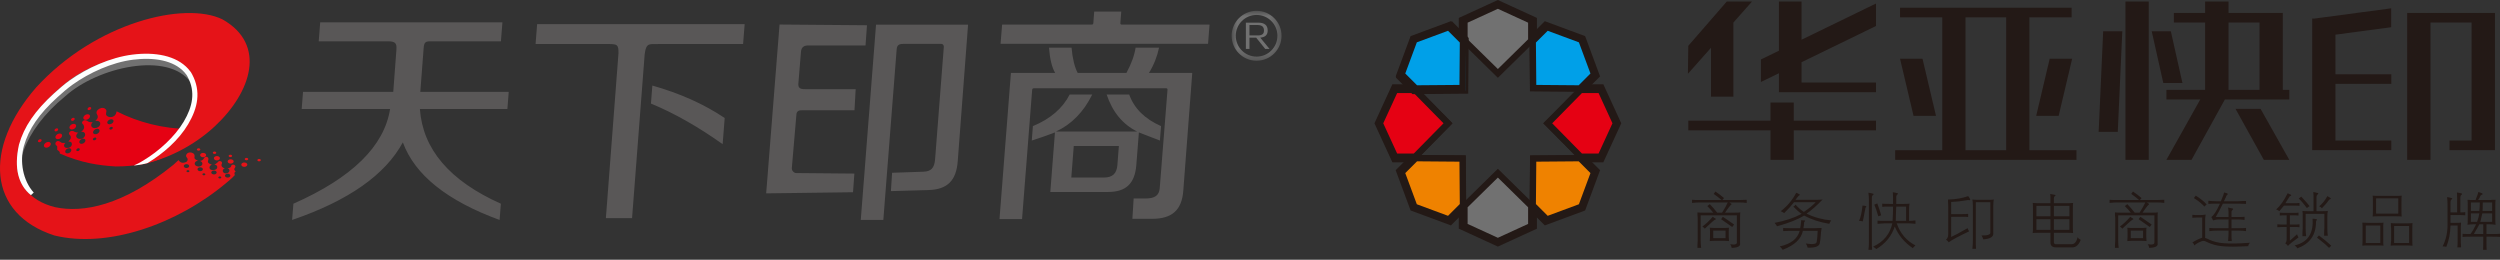 <?xml version="1.0" encoding="UTF-8"?>
<svg width="231px" height="24px" viewBox="0 0 231 24" version="1.1" xmlns="http://www.w3.org/2000/svg" xmlns:xlink="http://www.w3.org/1999/xlink">
    <rect x="0" y="0" width="231" height="24" fill="#333333" stroke="none"/>
    <title>编组 25</title>
    <defs>
        <polygon id="path-1" points="0 0 4.612 0 4.612 4.613 0 4.613"></polygon>
    </defs>
    <g id="页面-1" stroke="none" stroke-width="1" fill="none" fill-rule="evenodd">
        <g id="首页" transform="translate(-340, -71)">
            <g id="编组-25" transform="translate(340, 71)">
                <g id="编组" transform="translate(127, 0)">
                    <g id="编组-27" transform="translate(28.963, 0.144)" fill="#231916">
                        <path d="M3.589,0 L5.922,0 L4.203,1.938 L4.203,8.786 L2.131,8.786 L2.131,4.272 L0,6.676 L0.035,4.09 L3.589,0 Z M35.504,5.281 L33.429,5.281 L32.181,10.56 L34.257,10.56 L35.504,5.281 Z M57.885,1.572 L64.981,0.624 L64.981,2.372 L59.833,3.06 L59.833,6.718 L64.994,6.718 L64.994,7.607 L59.833,7.607 L59.833,12.84 L64.994,12.84 L64.994,13.73 L59.833,13.73 L58.549,13.73 L57.683,13.73 L57.683,3.347 L57.683,1.599 L57.683,1.571 L57.885,1.572 Z M17.354,0.194 L17.377,0.2 L17.377,2.259 L10.5,5.605 L10.5,7.485 L17.377,7.485 L17.377,8.374 L10.5,8.374 L10.072,8.374 L8.409,8.374 L8.409,6.623 L6.748,7.431 L6.748,5.349 L8.409,4.542 L8.409,0 L10.5,0 L10.5,3.525 L17.354,0.194 Z M19.6,5.281 L21.676,5.281 L22.924,10.56 L20.848,10.56 L19.6,5.281 Z M70.369,12.84 L72.412,12.84 L72.412,1.939 L68.615,1.939 L68.615,14.625 L66.458,14.625 L66.458,1.05 L67.057,1.05 L68.615,1.05 L72.412,1.05 L74.571,1.05 L74.571,1.939 L74.571,12.84 L74.571,13.046 L74.571,13.73 L70.369,13.73 L70.369,12.84 Z M42.856,2.748 L44.623,2.748 L45.694,7.524 L43.926,7.524 L42.856,2.748 Z M50.6,9.917 L53.213,14.625 L55.567,14.625 L52.915,9.917 L50.6,9.917 Z M47.79,0 L49.953,0 L49.953,1.05 L54.969,1.05 L54.969,1.619 L54.969,1.939 L54.969,8.159 L55.567,8.159 L55.567,9.049 L49.616,9.049 L46.534,14.625 L44.213,14.625 L47.339,9.049 L44.213,9.049 L44.213,8.159 L47.79,8.159 L47.79,1.939 L44.902,1.939 L44.902,1.05 L47.79,1.05 L47.79,0 Z M49.953,8.159 L52.815,8.159 L52.815,1.939 L49.953,1.939 L49.953,8.159 Z M38.37,2.748 L40.138,2.748 L39.719,12.039 L37.952,12.039 L38.37,2.748 Z M40.429,14.625 L42.581,14.625 L42.581,0 L40.429,0 L40.429,14.625 Z M31.552,1.457 L31.552,13.735 L35.903,13.735 L35.903,14.625 L31.552,14.625 L29.405,14.625 L25.651,14.625 L23.503,14.625 L19.152,14.625 L19.152,13.735 L23.503,13.735 L23.503,1.457 L19.6,1.457 L19.6,0.568 L35.456,0.568 L35.456,1.457 L31.552,1.457 Z M25.651,13.735 L29.405,13.735 L29.405,1.457 L25.651,1.457 L25.651,13.735 Z M7.631,9.327 L9.781,9.327 L9.781,11.007 L17.377,11.007 L17.377,11.896 L9.781,11.896 L9.781,14.625 L7.631,14.625 L7.631,11.896 L0.035,11.896 L0.035,11.007 L7.631,11.007 L7.631,9.327 Z" id="Fill-1"></path>
                        <path d="M4.751,18.338 C5.01,18.338 5.236,18.33 5.435,18.315 L5.435,18.607 C5.236,18.577 5.01,18.562 4.751,18.562 L3.819,18.562 C3.864,18.591 3.925,18.629 4.001,18.674 C4.046,18.719 4.038,18.756 3.978,18.786 C3.947,18.801 3.895,18.861 3.819,18.966 C3.742,19.056 3.614,19.235 3.432,19.504 L4.319,19.504 C4.592,19.504 4.766,19.497 4.842,19.482 C4.828,19.557 4.82,19.729 4.82,19.998 L4.82,22.332 C4.88,22.602 4.623,22.744 4.046,22.759 C4.016,22.609 3.971,22.497 3.909,22.422 C4.349,22.497 4.553,22.43 4.524,22.22 L4.524,19.751 L1.179,19.751 L1.179,22.086 C1.179,22.31 1.193,22.534 1.224,22.759 L0.882,22.759 L0.882,22.445 C0.898,22.295 0.906,22.175 0.906,22.086 L0.906,19.998 C0.906,19.953 0.898,19.863 0.882,19.729 L0.882,19.482 C1.003,19.497 1.179,19.504 1.405,19.504 L2.339,19.504 C2.202,19.325 2.02,19.123 1.793,18.898 L2.02,18.719 C2.233,18.929 2.46,19.19 2.703,19.504 L3.158,19.504 C3.386,19.145 3.561,18.831 3.682,18.562 L1.042,18.562 C0.906,18.562 0.685,18.577 0.381,18.607 L0.381,18.315 C0.443,18.315 0.564,18.322 0.746,18.338 L1.042,18.338 L3.113,18.338 C2.886,18.142 2.643,17.956 2.384,17.776 L2.544,17.551 C2.832,17.746 3.097,17.948 3.34,18.158 L3.181,18.338 L4.751,18.338 Z M1.338,20.784 C1.656,20.559 1.975,20.26 2.293,19.886 C2.309,19.901 2.363,19.938 2.452,19.998 C2.498,20.014 2.528,20.028 2.544,20.043 C2.574,20.073 2.589,20.095 2.589,20.11 C2.574,20.14 2.544,20.155 2.498,20.155 C2.452,20.185 2.392,20.23 2.316,20.29 C2.225,20.379 2.028,20.559 1.725,20.829 C1.648,20.903 1.595,20.956 1.565,20.986 C1.519,20.926 1.444,20.858 1.338,20.784 L1.338,20.784 Z M2.02,22.13 C2.036,21.951 2.043,21.824 2.043,21.749 L2.043,21.277 C2.043,21.097 2.036,20.971 2.02,20.896 C2.172,20.911 2.301,20.919 2.407,20.919 L3.432,20.919 C3.537,20.919 3.659,20.911 3.796,20.896 C3.78,20.986 3.773,21.113 3.773,21.277 L3.773,21.749 C3.773,21.824 3.78,21.951 3.796,22.13 C3.674,22.116 3.545,22.108 3.409,22.108 L2.407,22.108 C2.285,22.108 2.158,22.116 2.02,22.13 L2.02,22.13 Z M2.339,21.861 L3.477,21.861 L3.477,21.166 L2.339,21.166 L2.339,21.861 Z M3.067,20.11 L3.227,19.886 C3.288,19.931 3.432,20.028 3.659,20.177 C3.993,20.403 4.198,20.544 4.273,20.605 L4.092,20.829 C3.803,20.619 3.462,20.379 3.067,20.11 L3.067,20.11 Z M8.576,19.37 C9.183,18.906 9.661,18.338 10.01,17.664 C10.039,17.679 10.092,17.701 10.169,17.732 C10.229,17.776 10.276,17.806 10.306,17.82 C10.335,17.836 10.352,17.851 10.352,17.866 C10.335,17.896 10.313,17.91 10.282,17.91 C10.238,17.94 10.2,17.978 10.169,18.023 C10.139,18.053 10.085,18.12 10.01,18.225 C9.98,18.27 9.957,18.299 9.942,18.315 L11.785,18.315 L12.035,18.315 C12.217,18.299 12.354,18.293 12.445,18.293 C11.868,18.891 11.375,19.325 10.965,19.594 C11.663,19.938 12.422,20.148 13.241,20.222 C13.165,20.328 13.105,20.432 13.06,20.537 C12.164,20.387 11.39,20.133 10.737,19.774 C10.13,20.148 9.297,20.477 8.234,20.762 C8.174,20.656 8.097,20.552 8.007,20.447 C8.978,20.267 9.812,19.991 10.511,19.616 C10.282,19.467 10.025,19.243 9.737,18.943 C9.737,18.943 9.752,18.936 9.783,18.921 C9.857,18.876 9.911,18.823 9.942,18.764 C10.2,19.048 10.457,19.272 10.715,19.437 C11.185,19.123 11.549,18.823 11.808,18.538 L9.805,18.538 C9.577,18.839 9.273,19.176 8.895,19.549 C8.849,19.504 8.743,19.445 8.576,19.37 L8.576,19.37 Z M9.464,21.188 C9.175,21.188 8.955,21.195 8.803,21.211 L8.803,20.919 C8.925,20.933 9.145,20.941 9.464,20.941 L10.373,20.941 C10.403,20.821 10.434,20.605 10.464,20.29 L10.464,20.2 C10.511,20.2 10.578,20.208 10.669,20.222 L10.783,20.222 C10.813,20.238 10.829,20.253 10.829,20.267 C10.829,20.297 10.813,20.32 10.783,20.334 C10.753,20.334 10.737,20.365 10.737,20.425 C10.737,20.47 10.73,20.552 10.715,20.672 C10.7,20.792 10.685,20.881 10.669,20.941 L11.694,20.941 C11.906,20.941 12.126,20.933 12.354,20.919 C12.339,21.083 12.316,21.255 12.286,21.435 L12.286,21.502 C12.255,21.921 12.224,22.175 12.194,22.265 C12.18,22.609 11.8,22.767 11.056,22.737 C11.041,22.617 10.988,22.489 10.897,22.355 C11.549,22.46 11.883,22.408 11.899,22.198 C11.944,21.973 11.975,21.637 11.989,21.188 L10.624,21.188 C10.472,21.936 9.85,22.52 8.758,22.939 C8.682,22.819 8.591,22.714 8.485,22.624 C9.515,22.4 10.13,21.921 10.328,21.188 L9.464,21.188 Z M17.59,19.841 C17.468,19.407 17.347,19.048 17.225,18.764 L17.498,18.652 C17.65,19.056 17.771,19.422 17.862,19.751 L17.59,19.841 Z M16.155,20.312 C16.064,20.283 15.95,20.267 15.813,20.267 C15.966,19.938 16.071,19.467 16.132,18.854 C16.269,18.854 16.375,18.868 16.451,18.898 C16.497,18.929 16.497,18.966 16.451,19.011 C16.405,19.041 16.382,19.108 16.382,19.213 C16.368,19.272 16.345,19.377 16.314,19.527 C16.254,19.886 16.201,20.148 16.155,20.312 L16.155,20.312 Z M16.997,22.288 L16.997,22.557 C17.013,22.752 17.02,22.879 17.02,22.939 L16.679,22.939 C16.709,22.699 16.724,22.475 16.724,22.265 L16.724,18.293 C16.724,18.113 16.709,17.903 16.679,17.664 C16.891,17.694 17.035,17.724 17.111,17.754 C17.142,17.769 17.156,17.783 17.156,17.798 C17.156,17.828 17.142,17.851 17.111,17.866 C17.035,17.91 16.997,18.008 16.997,18.158 L16.997,22.288 Z M20.161,20.267 L20.161,18.943 L19.25,18.943 C19.22,19.572 19.206,20.014 19.206,20.267 L20.161,20.267 Z M17.521,20.245 C17.596,20.245 17.733,20.253 17.93,20.267 L18.203,20.267 L18.909,20.267 C18.939,19.834 18.954,19.392 18.954,18.943 L18.636,18.943 C18.332,18.943 18.105,18.951 17.954,18.966 L17.954,18.674 C18.075,18.689 18.302,18.697 18.636,18.697 L18.954,18.697 L18.954,18.27 C18.954,17.956 18.946,17.739 18.931,17.619 C19.053,17.634 19.197,17.664 19.364,17.709 C19.394,17.724 19.41,17.739 19.41,17.754 C19.41,17.783 19.394,17.806 19.364,17.82 C19.289,17.866 19.25,17.963 19.25,18.113 L19.25,18.697 L19.956,18.697 C20.214,18.697 20.388,18.689 20.479,18.674 C20.449,18.839 20.434,19.011 20.434,19.19 L20.434,20.267 C20.555,20.267 20.752,20.253 21.026,20.222 L21.026,20.537 C20.722,20.507 20.495,20.492 20.343,20.492 L19.295,20.492 C19.615,21.42 20.191,22.1 21.026,22.534 C20.95,22.595 20.867,22.677 20.775,22.781 C20.001,22.257 19.448,21.592 19.113,20.784 C18.826,21.667 18.257,22.363 17.407,22.871 C17.331,22.797 17.232,22.722 17.111,22.647 C18.081,22.198 18.674,21.48 18.887,20.492 L18.203,20.492 C18.081,20.492 17.854,20.507 17.521,20.537 L17.521,20.245 Z M25.897,17.978 C25.912,18.008 25.95,18.06 26.01,18.136 C26.041,18.195 26.064,18.24 26.078,18.27 C26.094,18.315 26.072,18.344 26.01,18.36 C25.935,18.33 25.851,18.33 25.76,18.36 C25.244,18.45 24.766,18.502 24.326,18.517 L24.326,19.639 L25.396,19.639 C25.624,19.639 25.791,19.632 25.897,19.616 L25.897,19.908 C25.791,19.894 25.624,19.886 25.396,19.886 L24.326,19.886 L24.326,21.749 C24.629,21.614 25.093,21.368 25.714,21.009 C25.775,20.978 25.821,20.956 25.851,20.941 C25.881,21.06 25.927,21.158 25.988,21.233 C25.062,21.667 24.432,22.004 24.098,22.243 C24.038,22.153 23.954,22.071 23.848,21.996 C23.984,21.891 24.053,21.727 24.053,21.502 L24.053,18.943 C24.053,18.689 24.045,18.471 24.03,18.293 C24.728,18.277 25.35,18.173 25.897,17.978 L25.897,17.978 Z M28.218,21.368 C28.263,21.727 27.952,21.929 27.285,21.973 C27.27,21.869 27.216,21.749 27.125,21.614 C27.717,21.629 27.99,21.525 27.945,21.3 L27.945,18.538 L26.603,18.538 L26.603,22.175 L26.603,22.445 C26.617,22.654 26.624,22.789 26.624,22.848 L26.283,22.848 C26.314,22.579 26.329,22.355 26.329,22.175 L26.329,18.809 C26.329,18.615 26.314,18.442 26.283,18.293 C26.36,18.293 26.465,18.299 26.603,18.315 L26.829,18.315 L27.74,18.315 L27.99,18.315 C28.127,18.299 28.218,18.293 28.263,18.293 C28.233,18.442 28.218,18.615 28.218,18.809 L28.218,21.368 Z M31.883,19.123 C31.883,18.854 31.875,18.682 31.859,18.607 C31.935,18.607 32.057,18.615 32.224,18.629 L32.406,18.629 L33.499,18.629 L33.499,18.203 C33.499,18.008 33.491,17.866 33.476,17.776 C33.673,17.806 33.825,17.836 33.931,17.866 C33.961,17.88 33.977,17.896 33.977,17.91 C33.977,17.91 33.961,17.926 33.931,17.956 C33.855,18 33.818,18.075 33.818,18.18 L33.818,18.629 L35.069,18.629 L35.274,18.629 C35.442,18.615 35.547,18.607 35.592,18.607 C35.577,18.682 35.57,18.854 35.57,19.123 L35.57,20.874 C35.57,21.097 35.577,21.27 35.592,21.39 C35.501,21.375 35.328,21.368 35.069,21.368 L33.818,21.368 L33.818,22.198 C33.802,22.363 33.885,22.438 34.068,22.422 L35.41,22.422 C35.714,22.438 35.911,22.22 36.002,21.771 C36.048,21.861 36.147,21.943 36.298,22.018 C36.116,22.482 35.857,22.714 35.525,22.714 L34.068,22.714 C33.673,22.729 33.483,22.565 33.499,22.22 L33.499,21.368 L32.383,21.368 C32.14,21.368 31.966,21.375 31.859,21.39 C31.875,21.27 31.883,21.097 31.883,20.874 L31.883,19.123 Z M32.201,19.841 L33.499,19.841 L33.499,18.876 L32.201,18.876 L32.201,19.841 Z M33.818,19.841 L35.251,19.841 L35.251,18.876 L33.818,18.876 L33.818,19.841 Z M32.201,21.097 L33.499,21.097 L33.499,20.11 L32.201,20.11 L32.201,21.097 Z M33.818,21.097 L35.251,21.097 L35.251,20.11 L33.818,20.11 L33.818,21.097 Z M43.331,18.338 C43.59,18.338 43.817,18.33 44.015,18.315 L44.015,18.607 C43.817,18.577 43.59,18.562 43.331,18.562 L42.399,18.562 C42.444,18.591 42.504,18.629 42.58,18.674 C42.626,18.719 42.618,18.756 42.558,18.786 C42.527,18.801 42.474,18.861 42.399,18.966 C42.322,19.056 42.194,19.235 42.011,19.504 L42.899,19.504 C43.172,19.504 43.347,19.497 43.423,19.482 C43.408,19.557 43.4,19.729 43.4,19.998 L43.4,22.332 C43.46,22.602 43.203,22.744 42.626,22.759 C42.596,22.609 42.55,22.497 42.489,22.422 C42.929,22.497 43.134,22.43 43.104,22.22 L43.104,19.751 L39.759,19.751 L39.759,22.086 C39.759,22.31 39.772,22.534 39.804,22.759 L39.462,22.759 L39.462,22.445 C39.478,22.295 39.486,22.175 39.486,22.086 L39.486,19.998 C39.486,19.953 39.478,19.863 39.462,19.729 L39.462,19.482 C39.584,19.497 39.759,19.504 39.986,19.504 L40.919,19.504 C40.782,19.325 40.6,19.123 40.373,18.898 L40.6,18.719 C40.812,18.929 41.041,19.19 41.283,19.504 L41.738,19.504 C41.966,19.145 42.14,18.831 42.262,18.562 L39.622,18.562 C39.486,18.562 39.265,18.577 38.961,18.607 L38.961,18.315 C39.022,18.315 39.144,18.322 39.326,18.338 L39.622,18.338 L41.693,18.338 C41.465,18.142 41.222,17.956 40.964,17.776 L41.123,17.551 C41.412,17.746 41.677,17.948 41.92,18.158 L41.761,18.338 L43.331,18.338 Z M39.918,20.784 C40.236,20.559 40.555,20.26 40.873,19.886 C40.888,19.901 40.942,19.938 41.032,19.998 C41.078,20.014 41.108,20.028 41.123,20.043 C41.154,20.073 41.169,20.095 41.169,20.11 C41.154,20.14 41.123,20.155 41.078,20.155 C41.032,20.185 40.973,20.23 40.896,20.29 C40.805,20.379 40.608,20.559 40.304,20.829 C40.228,20.903 40.175,20.956 40.145,20.986 C40.099,20.926 40.023,20.858 39.918,20.784 L39.918,20.784 Z M40.6,22.13 C40.615,21.951 40.622,21.824 40.622,21.749 L40.622,21.277 C40.622,21.097 40.615,20.971 40.6,20.896 C40.751,20.911 40.881,20.919 40.987,20.919 L42.011,20.919 C42.117,20.919 42.239,20.911 42.375,20.896 C42.36,20.986 42.353,21.113 42.353,21.277 L42.353,21.749 C42.353,21.824 42.36,21.951 42.375,22.13 C42.254,22.116 42.125,22.108 41.989,22.108 L40.987,22.108 C40.865,22.108 40.737,22.116 40.6,22.13 L40.6,22.13 Z M40.919,21.861 L42.057,21.861 L42.057,21.166 L40.919,21.166 L40.919,21.861 Z M41.647,20.11 L41.806,19.886 C41.867,19.931 42.011,20.028 42.239,20.177 C42.573,20.403 42.778,20.544 42.853,20.605 L42.672,20.829 C42.383,20.619 42.041,20.379 41.647,20.11 L41.647,20.11 Z M47.725,18.943 C47.451,18.644 47.125,18.382 46.746,18.158 L46.928,17.934 C47.338,18.187 47.672,18.457 47.93,18.741 L47.725,18.943 Z M47.793,21.839 C47.852,21.853 47.952,21.891 48.089,21.951 C48.104,21.966 48.112,21.973 48.112,21.973 C48.552,22.183 49.029,22.302 49.545,22.332 C50.107,22.377 50.903,22.363 51.936,22.288 C51.844,22.377 51.791,22.482 51.775,22.602 C50.653,22.662 49.841,22.662 49.34,22.602 C48.839,22.557 48.362,22.422 47.907,22.198 C47.725,22.093 47.558,22.086 47.406,22.175 C47.163,22.265 46.959,22.385 46.792,22.534 C46.761,22.414 46.7,22.325 46.609,22.265 C46.852,22.1 47.156,21.951 47.52,21.816 L47.52,19.953 L47.11,19.953 C46.928,19.953 46.761,19.961 46.609,19.975 L46.609,19.706 C46.67,19.706 46.776,19.714 46.928,19.729 L47.133,19.729 L47.292,19.729 C47.489,19.729 47.672,19.714 47.839,19.684 C47.808,19.849 47.793,20.02 47.793,20.2 L47.793,21.839 Z M49.841,17.844 C49.811,17.873 49.78,17.91 49.751,17.956 C49.735,18.016 49.689,18.12 49.613,18.27 C49.568,18.36 49.537,18.419 49.522,18.45 L50.888,18.45 C50.964,18.45 51.086,18.442 51.252,18.427 L51.571,18.427 L51.571,18.697 C51.373,18.682 51.146,18.674 50.888,18.674 L49.431,18.674 C49.173,19.198 48.954,19.61 48.772,19.908 L49.954,19.908 L49.954,19.482 C49.954,19.347 49.94,19.198 49.909,19.033 C50.076,19.062 50.22,19.093 50.342,19.123 C50.372,19.137 50.387,19.152 50.387,19.168 C50.387,19.182 50.372,19.205 50.342,19.235 C50.266,19.295 50.228,19.362 50.228,19.437 L50.228,19.908 L50.752,19.908 C51.07,19.908 51.298,19.901 51.435,19.886 L51.435,20.177 C51.237,20.148 51.009,20.133 50.752,20.133 L50.228,20.133 L50.228,20.941 L50.888,20.941 C51.207,20.941 51.435,20.933 51.571,20.919 L51.571,21.211 C51.373,21.18 51.146,21.166 50.888,21.166 L50.228,21.166 L50.228,21.412 L50.228,21.749 C50.243,21.914 50.251,22.041 50.251,22.13 L49.909,22.13 C49.94,21.816 49.954,21.577 49.954,21.412 L49.954,21.166 L48.862,21.166 C48.695,21.166 48.467,21.18 48.179,21.211 L48.179,20.919 C48.241,20.919 48.362,20.926 48.544,20.941 L48.862,20.941 L49.954,20.941 L49.954,20.133 L49.022,20.133 C48.869,20.133 48.702,20.163 48.521,20.222 C48.476,20.103 48.422,19.998 48.362,19.908 C48.59,19.759 48.855,19.347 49.159,18.674 L48.772,18.674 L48.521,18.674 C48.323,18.689 48.179,18.697 48.089,18.697 L48.089,18.405 C48.332,18.434 48.559,18.45 48.772,18.45 L49.25,18.45 C49.265,18.419 49.287,18.36 49.318,18.27 C49.439,18 49.514,17.791 49.545,17.642 C49.606,17.657 49.689,17.679 49.795,17.709 C49.811,17.724 49.826,17.732 49.841,17.732 C49.902,17.776 49.902,17.814 49.841,17.844 L49.841,17.844 Z M54.462,20.581 C54.538,20.581 54.651,20.589 54.803,20.605 L54.962,20.605 L55.326,20.605 L55.326,19.751 L55.213,19.751 L54.985,19.751 C54.848,19.767 54.75,19.774 54.689,19.774 L54.689,19.504 C54.765,19.504 54.879,19.512 55.031,19.527 L55.213,19.527 L55.896,19.527 L56.146,19.527 C56.267,19.512 56.359,19.504 56.419,19.504 L56.419,19.774 C56.312,19.759 56.137,19.751 55.896,19.751 L55.623,19.751 L55.623,20.605 L56.01,20.605 L56.214,20.605 C56.351,20.589 56.45,20.581 56.51,20.581 L56.51,20.852 C56.404,20.836 56.237,20.829 56.01,20.829 L55.623,20.829 L55.623,22.086 C55.653,22.055 55.698,22.018 55.759,21.973 C55.85,21.899 56.025,21.741 56.283,21.502 C56.329,21.637 56.374,21.734 56.419,21.794 C55.932,22.138 55.607,22.4 55.441,22.579 C55.38,22.489 55.296,22.408 55.19,22.332 C55.282,22.257 55.326,22.123 55.326,21.929 L55.326,20.829 L54.962,20.829 C54.872,20.829 54.705,20.836 54.462,20.852 L54.462,20.581 Z M54.643,19.37 C54.568,19.295 54.469,19.243 54.348,19.213 C54.727,18.883 55.084,18.382 55.418,17.709 C55.448,17.724 55.479,17.739 55.509,17.754 C55.6,17.798 55.668,17.828 55.714,17.844 C55.759,17.903 55.752,17.94 55.691,17.956 C55.676,17.956 55.646,17.971 55.6,18 C55.6,18.016 55.592,18.03 55.577,18.045 C55.517,18.15 55.425,18.293 55.304,18.471 C55.258,18.547 55.228,18.599 55.213,18.629 L56.01,18.629 L56.237,18.629 C56.359,18.615 56.45,18.607 56.51,18.607 L56.51,18.876 C56.404,18.861 56.237,18.854 56.01,18.854 L55.077,18.854 C54.924,19.048 54.78,19.22 54.643,19.37 L54.643,19.37 Z M58.581,19.1 C58.52,19.025 58.437,18.966 58.331,18.921 C58.649,18.652 58.9,18.338 59.082,17.978 C59.127,17.993 59.18,18.023 59.242,18.068 C59.302,18.098 59.347,18.128 59.378,18.158 C59.423,18.203 59.409,18.24 59.332,18.27 C59.317,18.27 59.287,18.285 59.242,18.315 C59.242,18.33 59.234,18.344 59.218,18.36 C59.082,18.554 58.87,18.801 58.581,19.1 L58.581,19.1 Z M57.192,19.078 C56.919,18.704 56.67,18.412 56.442,18.203 L56.67,18.023 C56.973,18.338 57.23,18.629 57.443,18.898 L57.192,19.078 Z M56.055,22.534 C57.268,22.25 57.822,21.427 57.716,20.065 C57.837,20.065 57.959,20.081 58.08,20.11 C58.111,20.11 58.126,20.126 58.126,20.155 C58.126,20.185 58.111,20.208 58.08,20.222 C58.05,20.253 58.034,20.305 58.034,20.379 C58.034,21.577 57.458,22.385 56.305,22.804 C56.275,22.714 56.192,22.624 56.055,22.534 L56.055,22.534 Z M59.242,22.759 C59.059,22.565 58.756,22.302 58.331,21.973 C58.239,21.899 58.171,21.847 58.126,21.816 L58.308,21.614 C58.733,21.929 59.112,22.243 59.446,22.557 L59.242,22.759 Z M57.808,19.37 L57.808,18.247 L57.808,17.91 C57.792,17.761 57.785,17.657 57.785,17.596 C57.952,17.626 58.088,17.657 58.194,17.686 C58.27,17.701 58.27,17.746 58.194,17.82 C58.118,17.866 58.08,17.963 58.08,18.113 L58.08,19.37 L58.604,19.37 C58.862,19.37 59.037,19.362 59.127,19.347 C59.097,19.512 59.082,19.684 59.082,19.863 L59.082,20.919 C59.082,21.172 59.097,21.412 59.127,21.637 L58.786,21.637 L58.786,21.323 C58.801,21.143 58.808,21.009 58.808,20.919 L58.808,19.616 L57.079,19.616 L57.079,20.964 C57.079,21.217 57.095,21.457 57.125,21.682 L56.783,21.682 L56.783,21.368 C56.798,21.188 56.806,21.053 56.806,20.964 L56.806,19.863 L56.806,19.594 C56.791,19.474 56.783,19.392 56.783,19.347 C56.904,19.362 57.079,19.37 57.307,19.37 L57.808,19.37 Z M62.314,22.557 C62.329,22.438 62.337,22.28 62.337,22.086 L62.337,20.941 C62.337,20.672 62.329,20.499 62.314,20.425 C62.45,20.44 62.625,20.447 62.837,20.447 L63.748,20.447 C64.021,20.447 64.196,20.44 64.272,20.425 C64.272,20.47 64.264,20.559 64.249,20.694 L64.249,20.941 L64.249,22.086 L64.249,22.288 C64.264,22.408 64.272,22.497 64.272,22.557 C64.181,22.542 64.006,22.534 63.748,22.534 L62.837,22.534 C62.594,22.534 62.42,22.542 62.314,22.557 L62.314,22.557 Z M63.27,19.863 C63.285,19.743 63.293,19.572 63.293,19.347 L63.293,18.45 C63.293,18.18 63.285,18.008 63.27,17.934 C63.346,17.934 63.46,17.94 63.611,17.956 L63.794,17.956 L65.432,17.956 L65.682,17.956 C65.82,17.94 65.911,17.934 65.956,17.934 C65.94,18.008 65.933,18.18 65.933,18.45 L65.933,19.347 C65.933,19.587 65.94,19.759 65.956,19.863 C65.849,19.849 65.675,19.841 65.432,19.841 L63.794,19.841 C63.551,19.841 63.376,19.849 63.27,19.863 L63.27,19.863 Z M64.932,22.557 C64.962,22.332 64.978,22.175 64.978,22.086 L64.978,20.986 C64.978,20.941 64.97,20.852 64.954,20.716 L64.954,20.47 C65.076,20.485 65.251,20.492 65.478,20.492 L66.435,20.492 C66.691,20.492 66.866,20.485 66.957,20.47 C66.942,20.559 66.934,20.732 66.934,20.986 L66.934,22.086 C66.934,22.28 66.942,22.438 66.957,22.557 C66.79,22.542 66.615,22.534 66.435,22.534 L65.456,22.534 C65.213,22.534 65.038,22.542 64.932,22.557 L64.932,22.557 Z M63.589,19.594 L65.637,19.594 L65.637,18.18 L63.589,18.18 L63.589,19.594 Z M62.634,22.31 L63.976,22.31 L63.976,20.694 L62.634,20.694 L62.634,22.31 Z M65.251,22.31 L66.639,22.31 L66.639,20.739 L65.251,20.739 L65.251,22.31 Z M70.463,19.482 L71.077,19.482 L71.077,18.27 C71.077,17.971 71.07,17.761 71.054,17.642 C71.267,17.671 71.411,17.701 71.486,17.732 C71.517,17.746 71.532,17.761 71.532,17.776 C71.532,17.806 71.517,17.828 71.486,17.844 C71.411,17.889 71.373,17.985 71.373,18.136 L71.373,19.482 C71.57,19.482 71.722,19.474 71.828,19.459 L71.828,19.751 C71.722,19.736 71.555,19.729 71.327,19.729 L70.463,19.729 L70.463,20.447 L70.917,20.447 C71.191,20.447 71.365,20.44 71.441,20.425 C71.441,20.47 71.434,20.567 71.418,20.716 L71.418,20.941 L71.418,22.041 L71.418,22.31 C71.434,22.52 71.441,22.654 71.441,22.714 L71.1,22.714 C71.116,22.504 71.122,22.28 71.122,22.041 L71.122,20.694 L70.463,20.694 C70.447,21.412 70.319,22.071 70.075,22.669 C70.03,22.64 69.916,22.624 69.735,22.624 C70.053,21.996 70.205,21.3 70.189,20.537 L70.189,18.697 C70.189,18.517 70.175,18.307 70.145,18.068 C70.356,18.098 70.5,18.128 70.577,18.158 C70.606,18.173 70.622,18.187 70.622,18.203 C70.622,18.232 70.606,18.255 70.577,18.27 C70.5,18.315 70.463,18.412 70.463,18.562 L70.463,19.482 Z M73.445,18.562 C73.445,18.951 73.437,19.213 73.422,19.347 L74.31,19.347 L74.31,18.562 L73.445,18.562 Z M72.625,21.48 L73.49,21.48 L73.49,20.581 L73.126,20.581 C73.034,20.776 72.891,21.03 72.694,21.345 C72.663,21.405 72.64,21.45 72.625,21.48 L72.625,21.48 Z M72.352,18.562 L72.352,19.347 L73.126,19.347 C73.155,19.078 73.171,18.817 73.171,18.562 L72.352,18.562 Z M72.921,20.357 C73.012,20.118 73.08,19.855 73.126,19.572 L72.352,19.572 L72.352,20.357 L72.921,20.357 Z M74.31,19.572 L73.399,19.572 C73.369,19.722 73.323,19.924 73.263,20.177 C73.246,20.253 73.232,20.312 73.217,20.357 L74.31,20.357 L74.31,19.572 Z M74.604,20.11 C74.604,20.334 74.612,20.507 74.627,20.627 C74.415,20.597 74.24,20.581 74.104,20.581 L73.786,20.581 L73.786,21.48 L74.354,21.48 C74.674,21.48 74.9,21.472 75.037,21.457 L75.037,21.749 C74.9,21.734 74.674,21.727 74.354,21.727 L73.786,21.727 L73.786,22.265 C73.786,22.609 73.793,22.834 73.809,22.939 L73.467,22.939 C73.482,22.819 73.49,22.595 73.49,22.265 L73.49,21.727 L72.26,21.727 C71.972,21.727 71.745,21.734 71.578,21.749 L71.578,21.457 C71.714,21.472 71.942,21.48 72.26,21.48 L72.306,21.48 C72.489,21.24 72.663,20.941 72.83,20.581 L72.557,20.581 C72.42,20.581 72.246,20.597 72.033,20.627 C72.049,20.507 72.055,20.334 72.055,20.11 L72.055,18.831 C72.055,18.562 72.049,18.389 72.033,18.315 C72.109,18.315 72.223,18.322 72.374,18.338 L72.557,18.338 L72.784,18.338 C72.799,18.307 72.815,18.262 72.83,18.203 C72.936,17.948 73.004,17.746 73.034,17.596 C73.155,17.642 73.27,17.679 73.376,17.709 C73.452,17.769 73.452,17.814 73.376,17.844 C73.345,17.844 73.307,17.866 73.263,17.91 C73.246,17.926 73.239,17.934 73.239,17.934 C73.194,18.053 73.118,18.187 73.012,18.338 L74.104,18.338 C74.165,18.338 74.256,18.33 74.378,18.315 L74.627,18.315 C74.612,18.389 74.604,18.562 74.604,18.831 L74.604,20.11 Z" id="Fill-2"></path>
                    </g>
                    <g>
                        <polygon id="Stroke-4" stroke="#231916" stroke-width="0.567" points="0.375 11.393 1.86 8.16 3.641 8.16 6.821 11.393 3.641 14.624 1.86 14.624"></polygon>
                        <polygon id="Fill-6" fill="#E50113" points="0.375 11.393 1.86 8.16 3.641 8.16 6.821 11.393 3.641 14.624 1.86 14.624"></polygon>
                        <polygon id="Stroke-8" stroke="#231916" stroke-width="0.567" points="3.737 19.052 6.974 20.251 8.196 19.03 8.158 14.634 3.758 14.596 2.537 15.817"></polygon>
                        <polygon id="Fill-10" fill="#EF8200" points="3.737 19.052 6.974 20.251 8.196 19.03 8.158 14.634 3.758 14.596 2.537 15.817"></polygon>
                        <polygon id="Stroke-12" stroke="#231916" stroke-width="0.567" points="11.403 22.309 8.269 20.872 8.269 19.149 11.403 16.071 14.536 19.149 14.536 20.872"></polygon>
                        <polygon id="Fill-14" fill="#717171" points="11.403 22.309 8.269 20.872 8.269 19.149 11.403 16.071 14.536 19.149 14.536 20.872"></polygon>
                        <polygon id="Stroke-16" stroke="#231916" stroke-width="0.567" points="19.059 19.042 15.84 20.234 14.626 19.02 14.663 14.651 19.037 14.613 20.252 15.826"></polygon>
                        <polygon id="Fill-18" fill="#EF8200" points="19.059 19.042 15.84 20.234 14.626 19.02 14.663 14.651 19.037 14.613 20.252 15.826"></polygon>
                        <polygon id="Stroke-20" stroke="#231916" stroke-width="0.567" points="22.404 11.392 20.928 14.565 19.157 14.565 15.995 11.392 19.157 8.219 20.928 8.219"></polygon>
                        <polygon id="Fill-22" fill="#E50113" points="22.404 11.392 20.928 14.565 19.157 14.565 15.995 11.392 19.157 8.219 20.928 8.219"></polygon>
                        <polygon id="Stroke-24" stroke="#231916" stroke-width="0.567" points="19.068 3.734 15.831 2.535 14.61 3.755 14.647 8.151 19.047 8.188 20.268 6.968"></polygon>
                        <polygon id="Fill-26" fill="#00A0E8" points="19.068 3.734 15.831 2.535 14.61 3.755 14.647 8.151 19.047 8.188 20.268 6.968"></polygon>
                        <polygon id="Stroke-28" stroke="#231916" stroke-width="0.567" points="11.403 0.649 14.362 2.006 14.362 3.634 11.403 6.541 8.444 3.634 8.444 2.006"></polygon>
                        <polygon id="Fill-30" fill="#717171" points="11.403 0.649 14.362 2.006 14.362 3.634 11.403 6.541 8.444 3.634 8.444 2.006"></polygon>
                        <polygon id="Stroke-32" stroke="#231916" stroke-width="0.567" points="3.606 3.603 7.104 2.307 8.424 3.626 8.383 8.376 3.629 8.416 2.309 7.097"></polygon>
                        <polygon id="Fill-34" fill="#00A0E8" points="3.606 3.603 7.104 2.307 8.424 3.626 8.383 8.376 3.629 8.416 2.309 7.097"></polygon>
                        <path d="M11.403,0 L15.014,1.656 L15.014,3.643 L11.403,7.19 L7.792,3.643 L7.792,1.656 L11.403,0 Z M11.403,0.813 L14.197,2.095 L14.197,3.632 L11.403,6.377 L8.608,3.632 L8.608,2.095 L11.403,0.813 Z" id="Fill-36" fill="#231916"></path>
                        <path d="M11.403,22.785 L15.014,21.128 L15.014,19.142 L11.403,15.595 L7.792,19.142 L7.792,21.128 L11.403,22.785 Z M11.403,21.972 L14.197,20.69 L14.197,19.153 L11.403,16.408 L8.608,19.153 L8.608,20.69 L11.403,21.972 Z" id="Fill-38" fill="#231916"></path>
                        <path d="M22.805,11.393 L21.147,15 L19.159,15 L15.609,11.393 L19.159,7.785 L21.147,7.785 L22.805,11.393 Z M21.991,11.393 L20.709,14.184 L19.17,14.184 L16.423,11.393 L19.17,8.601 L20.709,8.601 L21.991,11.393 Z" id="Fill-40" fill="#231916"></path>
                        <path d="M0,11.393 L1.658,15 L3.646,15 L7.196,11.393 L3.646,7.785 L1.658,7.785 L0,11.393 Z M0.813,11.393 L2.096,14.184 L3.635,14.184 L6.382,11.393 L3.635,8.601 L2.096,8.601 L0.813,11.393 Z" id="Fill-42" fill="#231916"></path>
                        <path d="M19.466,3.337 L20.847,7.059 L19.441,8.464 L14.377,8.421 L14.334,3.362 L15.739,1.957 L19.466,3.337 Z M18.89,3.912 L19.958,6.792 L18.871,7.879 L14.953,7.846 L14.919,3.931 L16.007,2.844 L18.89,3.912 Z" id="Fill-44" fill="#231916"></path>
                        <path d="M3.34,19.448 L7.066,20.828 L8.471,19.423 L8.428,14.364 L3.365,14.321 L1.959,15.726 L3.34,19.448 Z M3.915,18.873 L6.798,19.941 L7.886,18.854 L7.853,14.939 L3.935,14.906 L2.847,15.993 L3.915,18.873 Z" id="Fill-46" fill="#231916"></path>
                        <path d="M19.466,19.448 L15.739,20.828 L14.334,19.423 L14.377,14.364 L19.441,14.321 L20.847,15.726 L19.466,19.448 Z M18.89,18.873 L16.007,19.941 L14.919,18.854 L14.953,14.939 L18.871,14.906 L19.958,15.993 L18.89,18.873 Z" id="Fill-48" fill="#231916"></path>
                        <path d="M3.34,3.337 L1.959,7.059 L3.365,8.464 L8.428,8.421 L8.471,3.362 L7.066,1.957 L3.34,3.337 Z M3.915,3.912 L2.847,6.792 L3.935,7.879 L7.853,7.846 L7.886,3.931 L6.798,2.844 L3.915,3.912 Z" id="Fill-50" fill="#231916"></path>
                    </g>
                </g>
                <g id="编组" transform="translate(0, 1)">
                    <path d="M29.449,2.818 L29.586,1.065 L46.424,1.065 L46.286,2.818 L39.81,2.818 C39.3,2.805 39.182,2.922 39.144,3.462 L38.856,7.239 L38.836,7.488 L47.006,7.488 L46.882,9.071 L38.798,9.071 C39.062,12.794 41.554,15.711 46.28,17.823 L46.162,19.324 C41.301,17.546 38.322,15.156 37.223,12.154 C35.598,15.156 32.189,17.546 26.992,19.324 L27.11,17.823 C32.521,15.433 35.498,12.517 36.045,9.071 L27.875,9.071 L27.999,7.488 L36.336,7.488 L36.356,7.239 L36.631,3.565 C36.675,2.996 36.504,2.836 35.942,2.818 L29.449,2.818 Z M49.488,3.067 L49.631,1.232 L68.805,1.232 L68.661,3.067 L60.87,3.067 C60.078,3.117 59.705,2.842 59.567,4.03 L58.402,19.157 L55.983,19.157 L57.148,3.917 C57.163,3.104 57.008,3.088 56.296,3.067 L49.488,3.067 Z M66.772,12.321 C64.508,10.71 62.301,9.458 60.147,8.569 L60.277,6.905 C62.831,7.627 65.062,8.626 66.961,9.903 L66.772,12.321 Z M79.535,19.324 L80.945,1.28 L89.449,1.28 L88.495,13.893 C88.357,15.724 87.505,16.512 85.786,16.561 L82.32,16.659 L82.43,14.964 L85.314,14.866 C86.039,14.841 86.338,14.533 86.404,13.699 L87.209,3.324 C87.221,3.209 87.132,3.064 87.001,3.056 L83.441,3.056 C83.044,3.058 82.882,3.189 82.851,3.562 L81.619,19.324 L79.535,19.324 Z M70.795,16.867 L72.03,1.267 L80.109,1.333 L79.974,3.203 L74.759,3.201 C74.29,3.173 74.04,3.368 74.01,3.783 L73.775,6.65 C73.726,7.038 73.838,7.26 74.393,7.239 L79.064,7.239 L78.954,9.191 L74.049,9.191 C73.767,9.185 73.604,9.321 73.589,9.569 L73.165,14.527 C73.137,14.797 73.408,15.007 73.579,14.99 L78.943,15.039 L78.819,16.762 L70.795,16.867 Z M92.354,19.242 L93.409,5.738 L97.496,5.738 C97.201,5.236 97.009,4.458 96.928,3.405 L99.012,3.405 C99.098,4.404 99.289,5.183 99.577,5.738 L104.08,5.738 C104.536,4.902 104.817,4.127 104.93,3.405 L107.096,3.405 C106.921,4.237 106.611,5.016 106.163,5.738 L110.165,5.738 L109.335,16.636 C109.201,18.407 108.294,19.218 106.466,19.218 L104.634,19.218 L104.748,17.341 L105.829,17.341 C106.718,17.341 107.106,17.054 107.159,16.384 L107.877,7.297 C107.886,7.205 107.835,7.16 107.757,7.153 L95.563,7.153 C95.45,7.155 95.384,7.188 95.372,7.294 L95.365,7.385 L94.438,19.242 L92.354,19.242 Z M97.048,16.738 L97.478,11.236 C96.906,11.46 96.193,11.709 95.336,11.987 L95.44,10.653 C97.05,9.988 98.183,9.014 98.837,7.736 L100.921,7.736 C100.126,9.348 99.01,10.486 97.57,11.155 L105.071,11.155 C103.736,10.486 102.794,9.348 102.255,7.736 L104.339,7.736 C104.794,9.014 105.774,9.988 107.28,10.653 L107.176,11.987 C106.472,11.709 105.826,11.46 105.232,11.236 L104.997,14.238 C104.863,15.956 104.048,16.738 102.384,16.738 L97.048,16.738 Z M92.453,3.045 L92.595,1.271 L100.843,1.271 C100.961,1.275 101.019,1.242 101.024,1.14 L101.105,0.069 L103.605,0.069 L103.521,1.144 C103.519,1.225 103.552,1.279 103.666,1.273 L111.762,1.273 L111.623,3.045 L92.453,3.045 Z M98.988,15.405 L101.99,15.405 C102.822,15.405 103.186,15.019 103.248,14.238 L103.384,12.488 L99.216,12.488 L98.988,15.405 Z" id="Fill-1" fill="#595757"></path>
                    <g transform="translate(113.803, 0)">
                        <mask id="mask-2" fill="white">
                            <use xlink:href="#path-1"></use>
                        </mask>
                        <g id="Clip-4"></g>
                        <path d="M3.102,3.52 L2.266,2.478 L1.648,2.478 L1.648,3.52 L1.316,3.52 L1.316,1.093 L2.484,1.093 C3.041,1.1 3.323,1.337 3.331,1.803 C3.339,2.215 3.11,2.44 2.644,2.478 L3.502,3.52 L3.102,3.52 Z M2.306,-0 C2.943,-0 3.52,0.258 3.937,0.676 L3.937,0.676 C4.354,1.094 4.612,1.67 4.612,2.306 C4.612,2.943 4.354,3.519 3.937,3.936 L3.937,3.937 C3.52,4.354 2.942,4.613 2.306,4.613 C1.67,4.613 1.094,4.354 0.676,3.937 L0.675,3.937 C0.258,3.52 0,2.943 0,2.306 C0,1.67 0.258,1.094 0.675,0.676 L0.676,0.676 C1.094,0.258 1.67,-0 2.306,-0 L2.306,-0 Z M3.668,0.945 L3.668,0.945 C3.32,0.597 2.838,0.381 2.306,0.381 C1.774,0.381 1.293,0.597 0.945,0.945 C0.597,1.293 0.381,1.775 0.381,2.306 C0.381,2.838 0.597,3.319 0.945,3.668 L0.945,3.668 C1.293,4.016 1.774,4.231 2.306,4.231 C2.838,4.231 3.32,4.015 3.668,3.668 L3.668,3.668 C4.015,3.319 4.231,2.838 4.231,2.306 C4.231,1.775 4.015,1.293 3.668,0.945 L3.668,0.945 Z M1.648,1.311 L1.648,2.272 L2.392,2.272 C2.805,2.287 3.003,2.131 2.987,1.803 C2.987,1.474 2.789,1.311 2.392,1.311 L1.648,1.311 Z" id="Fill-3" fill="#717171" mask="url(#mask-2)"></path>
                    </g>
                    <path d="M5.52,13.183 C5.533,13.134 5.529,13.087 5.513,13.041 C5.474,12.971 5.388,12.908 5.288,12.846 L5.288,12.535 L5.275,12.497 C5.124,12.395 5.065,12.276 5.167,12.127 C5.271,11.998 5.421,11.981 5.655,12.164 C5.697,12.194 5.735,12.205 5.769,12.207 L6.044,12.204 C5.819,12.392 5.889,12.73 6.316,12.66 C6.562,12.604 6.711,12.404 6.609,12.177 C6.562,12.105 6.453,12.075 6.309,12.079 C6.558,11.867 6.636,11.633 6.421,11.444 C6.282,11.292 6.482,11.033 6.769,11.112 C6.931,11.206 7.09,11.261 7.242,11.245 C6.891,11.5 7.005,11.907 7.539,11.828 C7.793,11.758 7.996,11.417 7.775,11.236 C7.707,11.183 7.608,11.164 7.487,11.172 C7.776,10.997 7.901,10.688 7.607,10.417 C7.495,10.292 7.748,9.973 8.061,10.171 C8.202,10.285 8.371,10.318 8.566,10.274 C8.257,10.589 8.493,10.939 8.936,10.811 C9.171,10.72 9.316,10.54 9.242,10.313 C9.176,10.192 9.033,10.143 8.805,10.174 C9.042,9.963 9.092,9.795 8.973,9.587 C8.698,9.169 9.527,8.706 9.808,9.151 C9.906,9.33 9.701,9.495 9.856,9.687 C9.974,9.798 10.101,9.822 10.232,9.821 C10.543,9.808 10.742,9.593 10.77,9.284 C12.794,10.317 15.092,10.891 17.417,10.922 C16.593,13.339 14.22,14.378 10.682,14.38 C9.142,14.286 7.527,14.066 5.52,13.183 M7.894,9.612 C8.054,9.522 8.234,9.54 8.297,9.652 C8.36,9.765 8.282,9.929 8.122,10.018 C7.963,10.109 7.782,10.09 7.718,9.978 C7.655,9.866 7.734,9.702 7.894,9.612 M6.612,10.501 C6.772,10.411 6.953,10.43 7.016,10.542 C7.079,10.654 7,10.818 6.841,10.908 C6.681,10.998 6.5,10.98 6.437,10.867 C6.374,10.755 6.452,10.591 6.612,10.501 M5.316,11.395 C5.476,11.305 5.657,11.323 5.72,11.435 C5.783,11.548 5.705,11.712 5.545,11.802 C5.385,11.892 5.204,11.873 5.141,11.761 C5.078,11.649 5.157,11.485 5.316,11.395 M4.258,12.172 C4.422,12.08 4.607,12.098 4.672,12.213 C4.737,12.328 4.656,12.496 4.492,12.588 C4.329,12.68 4.144,12.662 4.079,12.547 C4.014,12.432 4.095,12.264 4.258,12.172 M8.197,8.923 C8.285,8.874 8.384,8.884 8.418,8.945 C8.453,9.007 8.41,9.096 8.322,9.145 C8.235,9.195 8.136,9.184 8.102,9.123 C8.068,9.062 8.11,8.973 8.197,8.923 M6.671,9.916 C6.758,9.867 6.856,9.876 6.891,9.938 C6.925,9.999 6.883,10.089 6.796,10.138 C6.709,10.187 6.609,10.177 6.575,10.116 C6.54,10.054 6.583,9.965 6.671,9.916 M5.143,10.889 C5.231,10.84 5.33,10.85 5.364,10.911 C5.399,10.972 5.356,11.062 5.268,11.111 C5.181,11.161 5.083,11.15 5.048,11.089 C5.014,11.028 5.057,10.939 5.143,10.889 M3.615,11.89 C3.703,11.841 3.801,11.851 3.836,11.912 C3.87,11.974 3.828,12.063 3.74,12.112 C3.653,12.162 3.554,12.151 3.52,12.09 C3.485,12.029 3.528,11.94 3.615,11.89 M6.205,12.75 C6.352,12.667 6.518,12.684 6.575,12.787 C6.633,12.89 6.561,13.041 6.415,13.123 C6.268,13.205 6.102,13.189 6.044,13.086 C5.986,12.983 6.058,12.832 6.205,12.75 M7.504,11.865 C7.651,11.783 7.817,11.799 7.875,11.902 C7.933,12.005 7.861,12.156 7.714,12.238 C7.568,12.321 7.401,12.304 7.344,12.201 C7.286,12.098 7.358,11.948 7.504,11.865 M8.788,10.955 C8.943,10.868 9.118,10.885 9.18,10.994 C9.241,11.103 9.165,11.262 9.01,11.349 C8.855,11.436 8.679,11.419 8.618,11.31 C8.557,11.201 8.633,11.042 8.788,10.955 M10.093,10.071 C10.243,9.99 10.414,10.006 10.473,10.107 C10.532,10.207 10.458,10.353 10.308,10.433 C10.157,10.513 9.987,10.497 9.928,10.397 C9.868,10.297 9.942,10.151 10.093,10.071 M7.152,12.725 C7.234,12.679 7.327,12.688 7.36,12.746 C7.392,12.803 7.352,12.888 7.27,12.935 C7.187,12.98 7.094,12.971 7.062,12.913 C7.029,12.856 7.069,12.771 7.152,12.725 M8.683,11.737 C8.766,11.693 8.859,11.702 8.891,11.756 C8.924,11.812 8.884,11.891 8.801,11.935 C8.719,11.979 8.626,11.97 8.593,11.916 C8.561,11.861 8.601,11.781 8.683,11.737 M10.204,10.749 C10.287,10.705 10.38,10.713 10.412,10.768 C10.445,10.823 10.404,10.903 10.322,10.947 C10.24,10.991 10.147,10.982 10.114,10.927 C10.082,10.872 10.122,10.793 10.204,10.749" id="Fill-5" fill="#E50113"></path>
                    <path d="M3.565,8.069 C8.585,2.575 15.852,0.462 19.738,1.409 L16.273,2.428 L20.25,9.094 L17.772,10.586 C18.337,9.29 18.413,7.91 17.643,6.63 C15.552,3.7 9.018,5.191 6.02,7.9 C2.129,11.08 0.896,14.932 2.431,17.265 L1.578,17.492 L0.231,15.762 C0.157,13.402 1.285,10.683 3.565,8.069" id="Fill-7" fill="#717171"></path>
                    <path d="M3.338,7.083 C8.851,1.049 17.078,-0.908 20.555,0.79 C24.673,3.111 23.228,7.537 19.828,10.69 C17.95,12.433 15.43,13.743 13.023,14.196 C16.058,12.574 19.318,8.808 17.416,5.643 C15.325,2.714 8.791,4.205 5.793,6.914 C0.447,11.283 0.116,16.921 5.093,18.144 C7.668,18.691 11.365,18.014 16.033,14.218 L16.493,13.792 C16.632,14.018 16.874,14.12 17.202,13.966 C17.381,13.841 17.383,13.671 17.223,13.497 C17.111,13.32 17.33,13.012 17.687,13.099 C17.913,13.157 18.026,13.272 17.965,13.573 C17.952,13.671 18.092,13.765 18.301,13.856 C17.959,13.863 17.809,14.308 18.321,14.388 C18.716,14.407 18.863,14.015 18.48,13.867 C18.642,13.855 18.776,13.774 18.868,13.589 C18.976,13.401 19.33,13.483 19.248,13.772 C19.152,14.004 19.234,14.106 19.574,14.214 C19.24,14.341 19.283,14.758 19.728,14.716 C19.895,14.697 20.082,14.625 20.078,14.419 C20.061,14.288 19.932,14.214 19.804,14.205 C19.932,14.156 20.059,14.066 20.182,13.924 C20.283,13.831 20.569,13.896 20.506,14.111 C20.457,14.2 20.451,14.268 20.474,14.335 C20.528,14.452 20.642,14.525 20.772,14.548 C20.423,14.702 20.596,15.072 20.936,15.014 C21.079,14.983 21.175,14.911 21.2,14.785 C21.21,14.708 21.167,14.581 21.018,14.546 C21.185,14.52 21.337,14.497 21.366,14.321 C21.428,14.102 21.855,14.241 21.733,14.461 C21.626,14.556 21.601,14.738 21.794,14.834 C21.645,14.88 21.629,15.074 21.704,15.167 C21.467,15.444 21.202,15.655 20.969,15.85 L20.969,15.85 C16.368,19.736 9.927,21.963 5.03,20.758 C-1.146,18.765 -1.545,12.68 3.338,7.083 M18.35,12.702 C18.438,12.702 18.51,12.751 18.51,12.811 C18.51,12.872 18.438,12.922 18.35,12.922 C18.261,12.922 18.19,12.872 18.19,12.811 C18.19,12.751 18.261,12.702 18.35,12.702 M22.573,14.014 C22.727,14.014 22.852,14.104 22.852,14.215 C22.852,14.326 22.727,14.416 22.573,14.416 C22.418,14.416 22.293,14.326 22.293,14.215 C22.293,14.104 22.418,14.014 22.573,14.014 M21.314,13.717 C21.467,13.717 21.593,13.807 21.593,13.918 C21.593,14.029 21.467,14.12 21.314,14.12 C21.159,14.12 21.034,14.029 21.034,13.918 C21.034,13.807 21.159,13.717 21.314,13.717 M20.043,13.421 C20.196,13.421 20.322,13.511 20.322,13.622 C20.322,13.733 20.196,13.823 20.043,13.823 C19.888,13.823 19.763,13.733 19.763,13.622 C19.763,13.511 19.888,13.421 20.043,13.421 M18.771,13.127 C18.925,13.127 19.05,13.217 19.05,13.328 C19.05,13.439 18.925,13.529 18.771,13.529 C18.617,13.529 18.492,13.439 18.492,13.328 C18.492,13.217 18.617,13.127 18.771,13.127 M23.941,13.687 C24.029,13.687 24.101,13.737 24.101,13.798 C24.101,13.858 24.029,13.907 23.941,13.907 C23.853,13.907 23.781,13.858 23.781,13.798 C23.781,13.737 23.853,13.687 23.941,13.687 M22.774,13.589 C22.862,13.589 22.934,13.638 22.934,13.699 C22.934,13.759 22.862,13.809 22.774,13.809 C22.685,13.809 22.614,13.759 22.614,13.699 C22.614,13.638 22.685,13.589 22.774,13.589 M21.287,13.296 C21.376,13.296 21.448,13.345 21.448,13.406 C21.448,13.467 21.376,13.516 21.287,13.516 C21.199,13.516 21.128,13.467 21.128,13.406 C21.128,13.345 21.199,13.296 21.287,13.296 M19.823,13.003 C19.911,13.003 19.983,13.053 19.983,13.113 C19.983,13.174 19.911,13.223 19.823,13.223 C19.735,13.223 19.663,13.174 19.663,13.113 C19.663,13.053 19.735,13.003 19.823,13.003 M21.036,15.05 C21.174,15.05 21.286,15.131 21.286,15.23 C21.286,15.33 21.174,15.41 21.036,15.41 C20.898,15.41 20.786,15.33 20.786,15.23 C20.786,15.131 20.898,15.05 21.036,15.05 M19.771,14.758 C19.909,14.758 20.02,14.838 20.02,14.938 C20.02,15.037 19.909,15.118 19.771,15.118 C19.633,15.118 19.521,15.037 19.521,14.938 C19.521,14.838 19.633,14.758 19.771,14.758 M18.497,14.458 C18.635,14.458 18.746,14.539 18.746,14.638 C18.746,14.738 18.635,14.818 18.497,14.818 C18.359,14.818 18.248,14.738 18.248,14.638 C18.248,14.539 18.359,14.458 18.497,14.458 M17.23,14.166 C17.368,14.166 17.48,14.247 17.48,14.346 C17.48,14.445 17.368,14.526 17.23,14.526 C17.092,14.526 16.98,14.445 16.98,14.346 C16.98,14.247 17.092,14.166 17.23,14.166 M18.839,15.013 C18.915,15.013 18.976,15.055 18.976,15.107 C18.976,15.158 18.915,15.2 18.839,15.2 C18.763,15.2 18.702,15.158 18.702,15.107 C18.702,15.055 18.763,15.013 18.839,15.013 M20.312,15.303 C20.387,15.303 20.448,15.345 20.448,15.397 C20.448,15.449 20.387,15.491 20.312,15.491 C20.236,15.491 20.175,15.449 20.175,15.397 C20.175,15.345 20.236,15.303 20.312,15.303 M17.366,14.723 C17.441,14.723 17.503,14.766 17.503,14.817 C17.503,14.869 17.441,14.911 17.366,14.911 C17.291,14.911 17.229,14.869 17.229,14.817 C17.229,14.766 17.291,14.723 17.366,14.723" id="Fill-9" fill="#E51318"></path>
                    <path d="M13.28,13.807 C14.666,12.975 16.145,11.645 16.979,10.236 C17.794,8.859 18.086,7.495 17.339,6.098 C17.311,6.045 17.279,5.99 17.245,5.932 C17.18,5.842 17.112,5.757 17.041,5.679 C16.042,4.572 14.236,4.274 12.301,4.516 C10.333,4.761 8.242,5.725 6.719,6.813 C6.238,7.155 5.762,7.571 5.325,7.968 C3.591,9.542 2.653,10.925 2.209,12.49 C1.811,13.893 2.102,15.672 3.118,16.794 L2.856,17.032 C1.714,16.112 1.265,14.576 1.754,12.362 C2.221,10.715 3.205,9.253 5.006,7.618 C5.463,7.203 5.942,6.786 6.444,6.427 C8.03,5.295 10.201,4.3 12.244,4.045 C14.319,3.786 16.276,4.127 17.391,5.362 C17.479,5.459 17.561,5.56 17.635,5.664 L17.645,5.68 C17.683,5.742 17.719,5.807 17.756,5.875 C18.593,7.443 18.28,8.967 17.386,10.477 C16.512,11.955 15.072,13.199 13.626,14.069 C13.294,14.174 12.538,14.295 12.363,14.29 C12.591,14.192 12.86,14.073 13.28,13.807" id="Fill-11" fill="#FEFEFE"></path>
                </g>
            </g>
        </g>
    </g>
</svg>